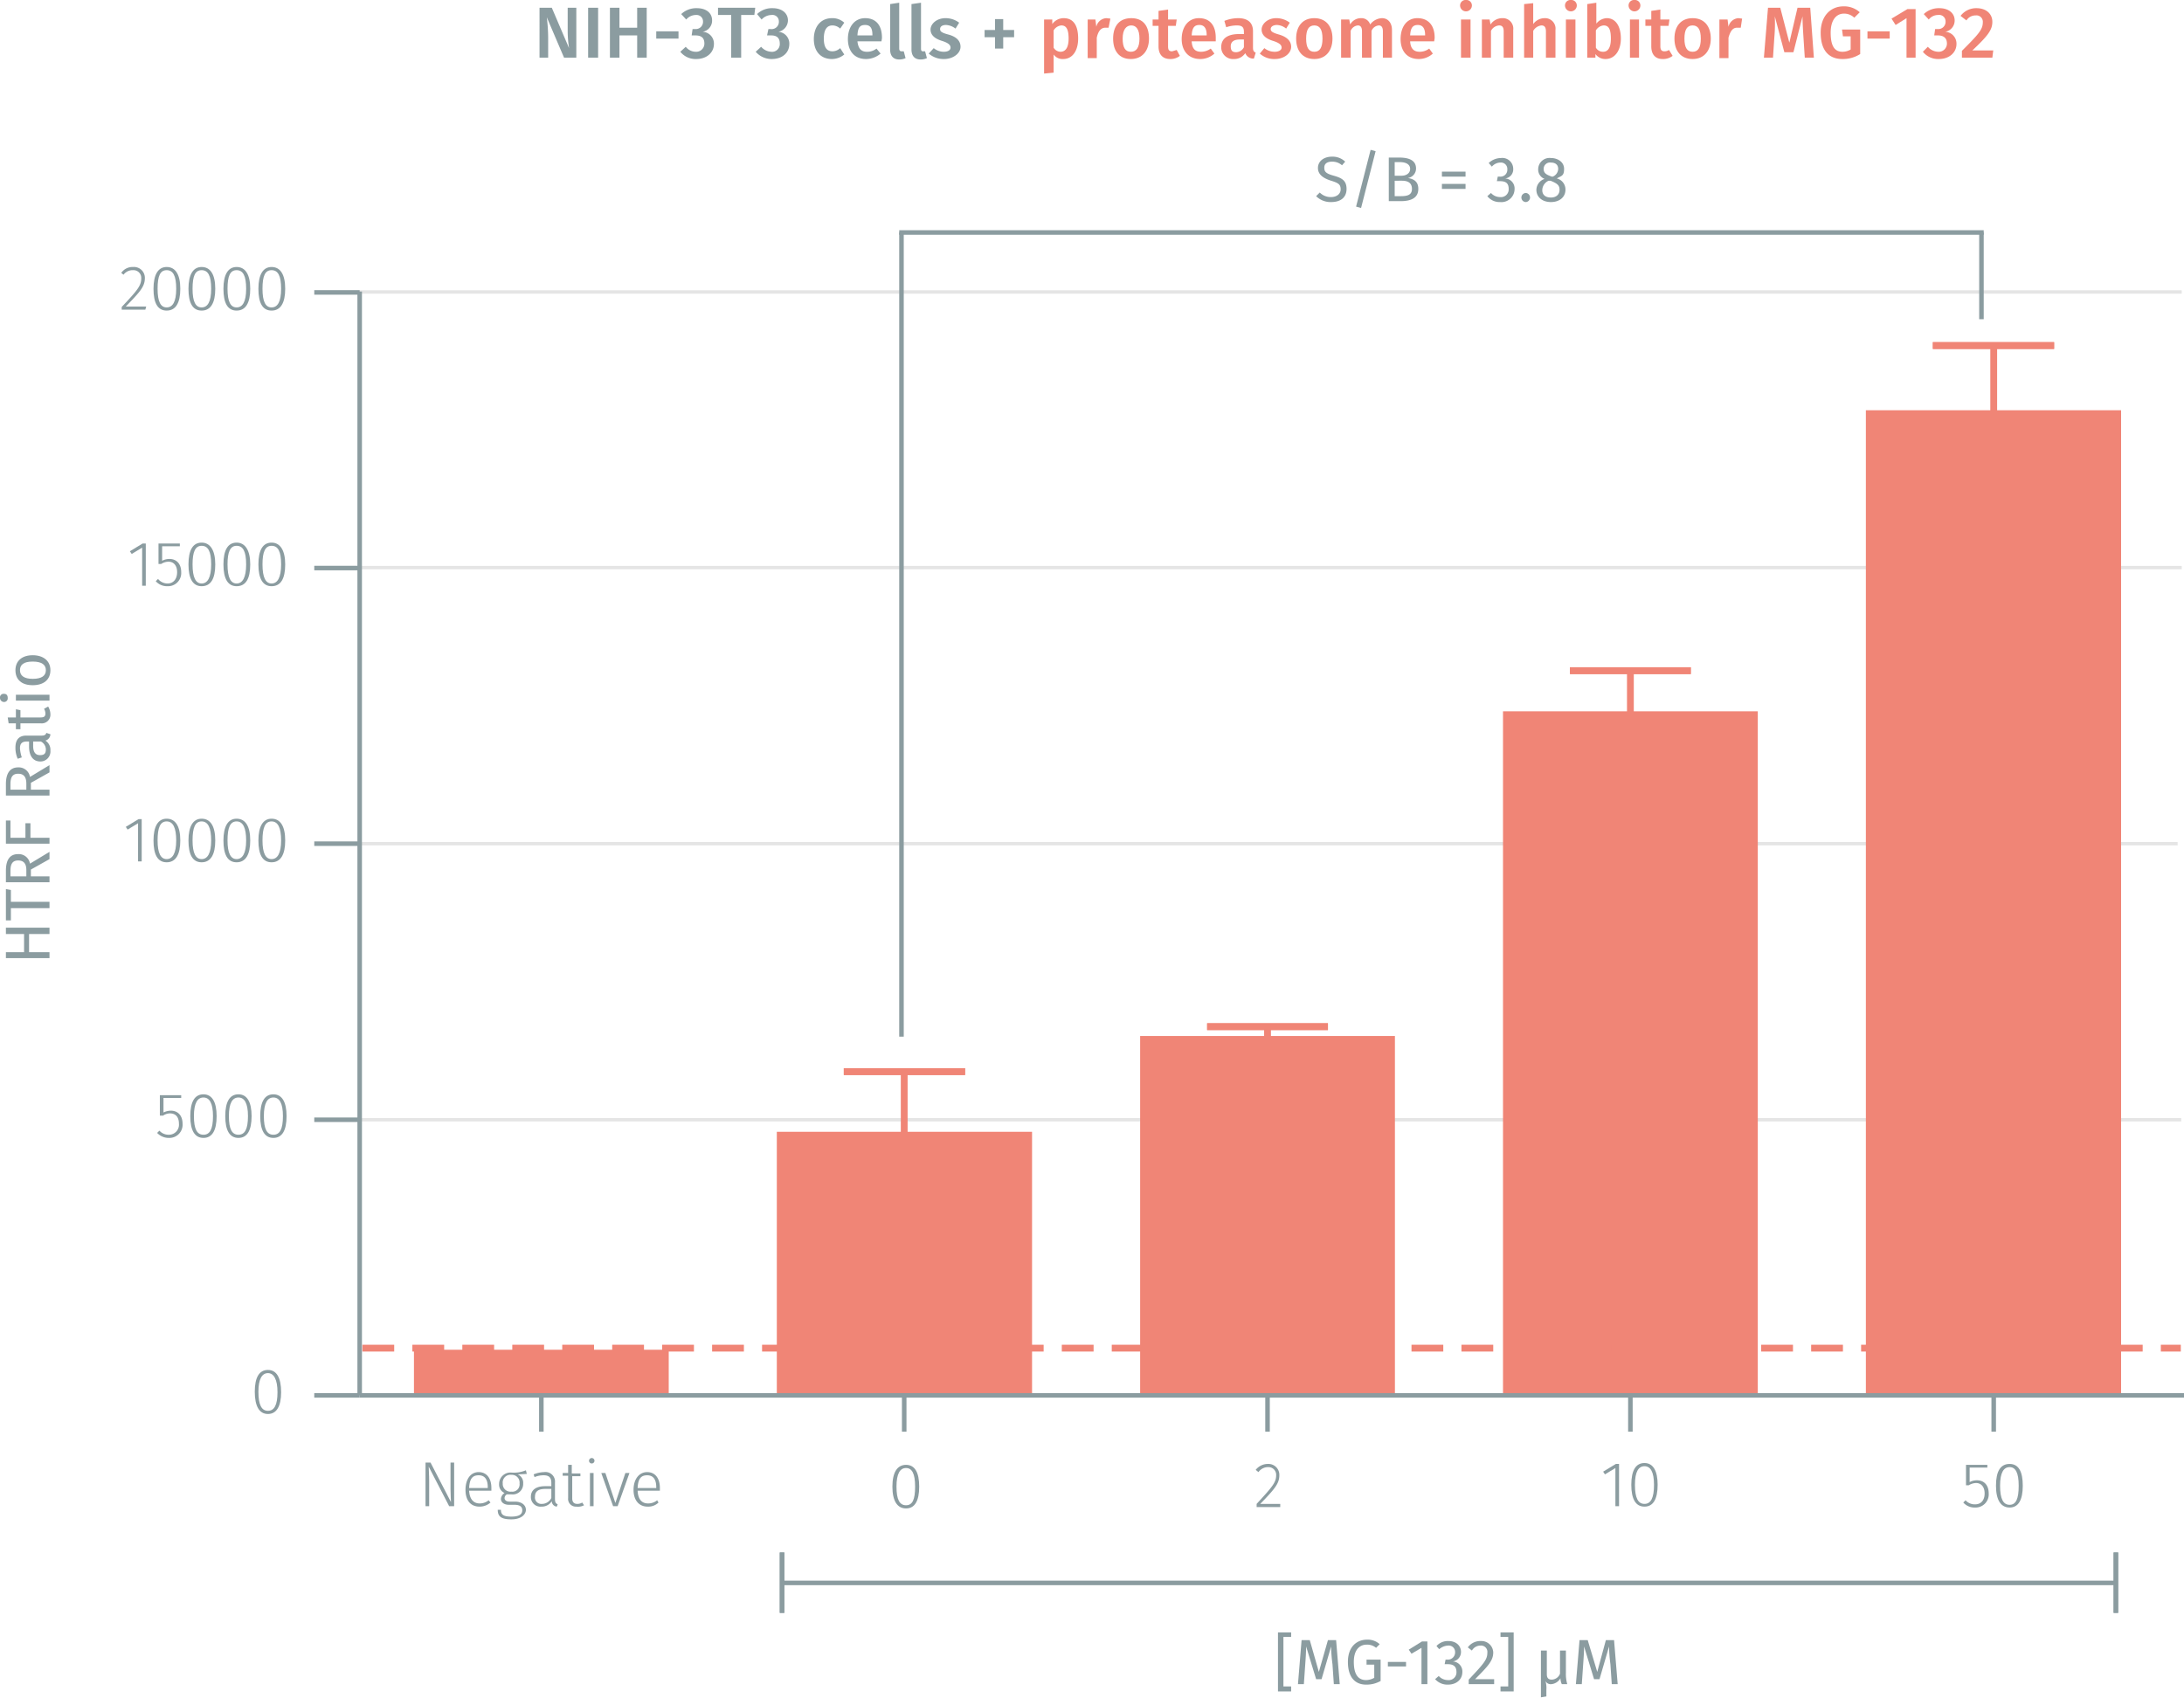 <svg xmlns="http://www.w3.org/2000/svg" viewBox="0 0 480.9 373.9"><title>assay-validation_hif-1-alpha-2</title><line x1="79" y1="246.6" x2="480.3" y2="246.6" fill="none" stroke="#e5e5e5" stroke-miterlimit="10" stroke-width="0.75"/><line x1="78.3" y1="185.8" x2="479.5" y2="185.8" fill="none" stroke="#e5e5e5" stroke-miterlimit="10" stroke-width="0.75"/><line x1="79.2" y1="125" x2="480.4" y2="125" fill="none" stroke="#e5e5e5" stroke-miterlimit="10" stroke-width="0.75"/><line x1="79.2" y1="64.3" x2="480.4" y2="64.3" fill="none" stroke="#e5e5e5" stroke-miterlimit="10" stroke-width="0.75"/><line x1="185.8" y1="236" x2="212.5" y2="236" fill="none" stroke="#f08576" stroke-miterlimit="10" stroke-width="1.5"/><line x1="212.5" y1="236" x2="185.8" y2="236" fill="none" stroke="#f08576" stroke-miterlimit="10" stroke-width="1.5"/><line x1="199.1" y1="236" x2="199.1" y2="250.4" fill="none" stroke="#f08576" stroke-miterlimit="10" stroke-width="1.5"/><line x1="265.8" y1="226.1" x2="292.4" y2="226.1" fill="none" stroke="#f08576" stroke-miterlimit="10" stroke-width="1.5"/><line x1="292.4" y1="226.1" x2="265.8" y2="226.1" fill="none" stroke="#f08576" stroke-miterlimit="10" stroke-width="1.5"/><line x1="279.1" y1="226.1" x2="279.1" y2="229.3" fill="none" stroke="#f08576" stroke-miterlimit="10" stroke-width="1.5"/><line x1="345.7" y1="147.7" x2="372.3" y2="147.7" fill="none" stroke="#f08576" stroke-miterlimit="10" stroke-width="1.5"/><line x1="372.3" y1="147.7" x2="345.7" y2="147.7" fill="none" stroke="#f08576" stroke-miterlimit="10" stroke-width="1.5"/><line x1="359" y1="147.7" x2="359" y2="157.8" fill="none" stroke="#f08576" stroke-miterlimit="10" stroke-width="1.5"/><polygon points="91.9 298 146.5 298 146.5 306.7 91.9 306.7 91.9 298" fill="#f08576" stroke="#f08576" stroke-miterlimit="10" stroke-width="1.5"/><polygon points="171.8 250 226.5 250 226.5 306.7 171.8 306.7 171.8 250" fill="#f08576" stroke="#f08576" stroke-miterlimit="10" stroke-width="1.5"/><polygon points="251.8 228.9 306.4 228.9 306.4 306.7 251.8 306.7 251.8 228.9" fill="#f08576" stroke="#f08576" stroke-miterlimit="10" stroke-width="1.5"/><polygon points="331.7 157.4 386.3 157.4 386.3 306.7 331.7 306.7 331.7 157.4" fill="#f08576" stroke="#f08576" stroke-miterlimit="10" stroke-width="1.5"/><polygon points="411.6 91.1 466.3 91.1 466.3 306.7 411.6 306.7 411.6 91.1" fill="#f08576" stroke="#f08576" stroke-miterlimit="10" stroke-width="1.5"/><line x1="425.6" y1="76.1" x2="452.3" y2="76.1" fill="none" stroke="#f08576" stroke-miterlimit="10" stroke-width="1.5"/><line x1="452.3" y1="76.1" x2="425.6" y2="76.1" fill="none" stroke="#f08576" stroke-miterlimit="10" stroke-width="1.5"/><line x1="439" y1="76.1" x2="439" y2="91.5" fill="none" stroke="#f08576" stroke-miterlimit="10" stroke-width="1.5"/><g style="isolation:isolate"><g style="isolation:isolate"><path d="M125.1,13.5l-3.8-8.9a37.6,37.6,0,0,1,.3,4.4v4.5h-1.9V2.5h2.7l3.8,8.9a25.8,25.8,0,0,1-.3-3.7V2.5h1.9v11Z" transform="translate(-0.9 -0.8)" fill="#8b9ca0"/><path d="M130.4,13.5V2.5h2.2v11Z" transform="translate(-0.9 -0.8)" fill="#8b9ca0"/><path d="M137.3,8.6v4.9h-2.1V2.5h2.1V6.9h3.9V2.5h2.1v11h-2.1V8.6Z" transform="translate(-0.9 -0.8)" fill="#8b9ca0"/><path d="M150.3,7.7V9.3h-4.9V7.7Z" transform="translate(-0.9 -0.8)" fill="#8b9ca0"/><path d="M157.7,5.3a2.5,2.5,0,0,1-2.1,2.5,2.6,2.6,0,0,1,2.5,2.7c0,1.8-1.5,3.3-3.9,3.3a4.3,4.3,0,0,1-3.5-1.6l1.2-1.1a2.8,2.8,0,0,0,2.2,1.1,1.8,1.8,0,0,0,1.9-1.8c0-1.3-.7-1.8-2-1.8h-.8l.2-1.4h.6a1.6,1.6,0,0,0,1.7-1.7,1.4,1.4,0,0,0-1.5-1.4,2.8,2.8,0,0,0-2.2,1l-1.1-1.2a4.8,4.8,0,0,1,3.4-1.3C156.6,2.6,157.7,3.8,157.7,5.3Z" transform="translate(-0.9 -0.8)" fill="#8b9ca0"/><path d="M164.1,4.1v9.4h-2.2V4.1H159V2.5h8.2L167,4.1Z" transform="translate(-0.9 -0.8)" fill="#8b9ca0"/><path d="M174.4,5.3a2.6,2.6,0,0,1-2.1,2.5,2.6,2.6,0,0,1,2.4,2.7c0,1.8-1.4,3.3-3.9,3.3a4.6,4.6,0,0,1-3.5-1.6l1.2-1.1a3.1,3.1,0,0,0,2.2,1.1,1.7,1.7,0,0,0,1.9-1.8c0-1.3-.7-1.8-1.9-1.8h-.9l.3-1.4h.5a1.6,1.6,0,0,0,1.8-1.7,1.4,1.4,0,0,0-1.6-1.4,3,3,0,0,0-2.2,1l-1-1.2A4.7,4.7,0,0,1,171,2.6C173.2,2.6,174.4,3.8,174.4,5.3Z" transform="translate(-0.9 -0.8)" fill="#8b9ca0"/><path d="M186.8,5.8l-.9,1.3a2.5,2.5,0,0,0-1.7-.7c-1.2,0-1.9.9-1.9,2.9s.7,2.8,1.9,2.8a2.5,2.5,0,0,0,1.7-.7l.9,1.4a4.3,4.3,0,0,1-2.7,1c-2.5,0-4-1.7-4-4.4s1.5-4.6,4-4.6A3.8,3.8,0,0,1,186.8,5.8Z" transform="translate(-0.9 -0.8)" fill="#8b9ca0"/><path d="M195,9.9h-5.3c.2,1.8,1,2.3,2.1,2.3a3.3,3.3,0,0,0,2.1-.7l.9,1.1a5,5,0,0,1-3.2,1.2c-2.6,0-4-1.8-4-4.4s1.4-4.6,3.8-4.6,3.7,1.6,3.7,4.3C195.1,9.4,195,9.7,195,9.9Zm-2-1.4c0-1.4-.4-2.2-1.6-2.2s-1.6.6-1.7,2.3H193Z" transform="translate(-0.9 -0.8)" fill="#8b9ca0"/><path d="M199.4,12.1h.5l.4,1.5a3.2,3.2,0,0,1-1.4.3c-1.3,0-2-.8-2-2.2V1.7l2-.3V11.5C198.9,11.9,199.1,12.1,199.4,12.1Z" transform="translate(-0.9 -0.8)" fill="#8b9ca0"/><path d="M204.1,12.1h.5l.4,1.5a3.2,3.2,0,0,1-1.4.3c-1.3,0-2-.8-2-2.2V1.7l2.1-.3V11.5C203.7,11.9,203.8,12.1,204.1,12.1Z" transform="translate(-0.9 -0.8)" fill="#8b9ca0"/><path d="M212.1,5.8l-.8,1.3a3.7,3.7,0,0,0-2.1-.8c-.9,0-1.3.4-1.3.9s.3.8,1.8,1.2,2.7,1.2,2.7,2.7-1.7,2.7-3.6,2.7a5,5,0,0,1-3.4-1.2l1.1-1.2a3.5,3.5,0,0,0,2.2.8c1,0,1.5-.4,1.5-.9s-.3-1-1.9-1.5-2.5-1.3-2.5-2.5,1.3-2.5,3.3-2.5A4.9,4.9,0,0,1,212.1,5.8Z" transform="translate(-0.9 -0.8)" fill="#8b9ca0"/><path d="M224.2,7.4V9h-2.4v2.5H220V9h-2.3V7.4H220V5h1.8V7.4Z" transform="translate(-0.9 -0.8)" fill="#8b9ca0"/></g><g style="isolation:isolate"><path d="M238.3,9.3c0,2.6-1.2,4.5-3.3,4.5a2.4,2.4,0,0,1-2.1-1v4l-2.1.2V5.1h1.8v1a3.1,3.1,0,0,1,2.5-1.3C237.4,4.8,238.3,6.6,238.3,9.3Zm-2.1,0c0-2.2-.6-2.9-1.6-2.9a2.2,2.2,0,0,0-1.7,1.1v3.8a1.8,1.8,0,0,0,1.5.9C235.5,12.2,236.2,11.3,236.2,9.3Z" transform="translate(-0.9 -0.8)" fill="#f08576"/><path d="M245.4,4.9l-.4,2h-.7c-1,0-1.6.8-1.9,2.2v4.5h-2V5.1h1.7l.2,1.6a2.4,2.4,0,0,1,2.2-1.9Z" transform="translate(-0.9 -0.8)" fill="#f08576"/><path d="M253.9,9.3c0,2.7-1.5,4.5-4,4.5S246,12.1,246,9.3s1.4-4.5,4-4.5S253.9,6.5,253.9,9.3Zm-5.8,0c0,2,.6,2.9,1.8,2.9s1.9-.9,1.9-2.9-.7-2.9-1.8-2.9S248.1,7.3,248.1,9.3Z" transform="translate(-0.9 -0.8)" fill="#f08576"/><path d="M258.6,13.8c-1.7,0-2.6-1-2.6-2.8V6.5h-1.3V5.1H256V3.2l2.1-.3V5.1H260l-.2,1.4h-1.7V11c0,.8.2,1.1.9,1.1l1-.3.7,1.3A3.3,3.3,0,0,1,258.6,13.8Z" transform="translate(-0.9 -0.8)" fill="#f08576"/><path d="M268.6,9.9h-5.3c.1,1.8.9,2.3,2.1,2.3a3.7,3.7,0,0,0,2.1-.7l.8,1.1a4.6,4.6,0,0,1-3.1,1.2c-2.6,0-4.1-1.8-4.1-4.4s1.4-4.6,3.8-4.6,3.7,1.6,3.7,4.3Zm-2-1.4c0-1.4-.5-2.2-1.6-2.2s-1.6.6-1.7,2.3h3.3Z" transform="translate(-0.9 -0.8)" fill="#f08576"/><path d="M277.4,12.4l-.4,1.3a1.9,1.9,0,0,1-1.9-1.2,2.9,2.9,0,0,1-2.5,1.3,2.6,2.6,0,0,1-2.8-2.6c0-1.9,1.4-2.9,3.9-2.9h1.1V7.8c0-1.1-.5-1.4-1.6-1.4a7.4,7.4,0,0,0-2.3.4l-.4-1.4a8.4,8.4,0,0,1,3-.6c2.3,0,3.3,1.1,3.3,2.9v3.6C276.8,12,277,12.2,277.4,12.4Zm-2.6-1.2V9.5h-.9c-1.3,0-2,.5-2,1.5s.4,1.3,1.2,1.3A2,2,0,0,0,274.8,11.2Z" transform="translate(-0.9 -0.8)" fill="#f08576"/><path d="M284.9,5.8l-.8,1.3a3.4,3.4,0,0,0-2-.8c-.9,0-1.4.4-1.4.9s.4.8,1.8,1.2,2.7,1.2,2.7,2.7-1.6,2.7-3.6,2.7a4.7,4.7,0,0,1-3.3-1.2l1-1.2a3.6,3.6,0,0,0,2.3.8c.9,0,1.5-.4,1.5-.9s-.3-1-1.9-1.5-2.5-1.3-2.5-2.5,1.3-2.5,3.2-2.5A4.9,4.9,0,0,1,284.9,5.8Z" transform="translate(-0.9 -0.8)" fill="#f08576"/><path d="M294.3,9.3c0,2.7-1.5,4.5-4,4.5s-4-1.7-4-4.5,1.5-4.5,4-4.5S294.3,6.5,294.3,9.3Zm-5.8,0c0,2,.6,2.9,1.8,2.9s1.8-.9,1.8-2.9-.6-2.9-1.8-2.9S288.5,7.3,288.5,9.3Z" transform="translate(-0.9 -0.8)" fill="#f08576"/><path d="M307.4,7.4v6.1h-2V7.7c0-1-.4-1.3-.9-1.3a1.9,1.9,0,0,0-1.6,1.2v5.9h-2.1V7.7c0-1-.4-1.3-.9-1.3a1.9,1.9,0,0,0-1.6,1.2v5.9h-2.1V5.1H298l.2,1.1a2.7,2.7,0,0,1,2.4-1.4,2,2,0,0,1,2,1.4,3.4,3.4,0,0,1,2.6-1.4C306.5,4.8,307.4,5.8,307.4,7.4Z" transform="translate(-0.9 -0.8)" fill="#f08576"/><path d="M316.7,9.9h-5.3c.1,1.8,1,2.3,2.1,2.3a3.5,3.5,0,0,0,2.1-.7l.8,1.1a4.6,4.6,0,0,1-3.1,1.2c-2.6,0-4-1.8-4-4.4s1.3-4.6,3.7-4.6,3.8,1.6,3.8,4.3C316.8,9.4,316.7,9.7,316.7,9.9Zm-2-1.4c0-1.4-.5-2.2-1.6-2.2s-1.6.6-1.7,2.3h3.3Z" transform="translate(-0.9 -0.8)" fill="#f08576"/><path d="M325,2a1.3,1.3,0,0,1-1.3,1.3A1.3,1.3,0,0,1,322.4,2,1.2,1.2,0,0,1,323.7.8,1.2,1.2,0,0,1,325,2Zm-2.4,11.5V5.1h2.1v8.4Z" transform="translate(-0.9 -0.8)" fill="#f08576"/><path d="M334.1,7.4v6.1H332V7.7c0-1-.4-1.3-1-1.3a2.2,2.2,0,0,0-1.8,1.2v5.9h-2V5.1h1.7l.2,1.1a3.1,3.1,0,0,1,2.6-1.4A2.3,2.3,0,0,1,334.1,7.4Z" transform="translate(-0.9 -0.8)" fill="#f08576"/><path d="M343.4,7.4v6.1h-2.1V7.7c0-1-.4-1.3-1-1.3a2.4,2.4,0,0,0-1.8,1.2v5.9h-2V1.7l2-.2V6.1A3.1,3.1,0,0,1,341,4.8,2.3,2.3,0,0,1,343.4,7.4Z" transform="translate(-0.9 -0.8)" fill="#f08576"/><path d="M348.1,2a1.3,1.3,0,0,1-1.3,1.3A1.3,1.3,0,0,1,345.5,2,1.2,1.2,0,0,1,346.8.8,1.2,1.2,0,0,1,348.1,2Zm-2.4,11.5V5.1h2.1v8.4Z" transform="translate(-0.9 -0.8)" fill="#f08576"/><path d="M357.8,9.3c0,2.6-1.3,4.5-3.4,4.5a2.7,2.7,0,0,1-2.2-1.1v.8h-1.8V1.7l2-.3V6a3.1,3.1,0,0,1,2.3-1.2C356.6,4.8,357.8,6.5,357.8,9.3Zm-2.2,0c0-2.3-.6-2.9-1.6-2.9a2.2,2.2,0,0,0-1.7,1.1v3.8a1.8,1.8,0,0,0,1.6.9C354.9,12.2,355.6,11.4,355.6,9.3Z" transform="translate(-0.9 -0.8)" fill="#f08576"/><path d="M362.1,2a1.3,1.3,0,0,1-1.3,1.3A1.3,1.3,0,0,1,359.5,2,1.2,1.2,0,0,1,360.8.8,1.2,1.2,0,0,1,362.1,2Zm-2.3,11.5V5.1h2v8.4Z" transform="translate(-0.9 -0.8)" fill="#f08576"/><path d="M367,13.8c-1.6,0-2.5-1-2.5-2.8V6.5h-1.3V5.1h1.3V3.2l2-.3V5.1h2l-.2,1.4h-1.8V11c0,.8.3,1.1.9,1.1a1.7,1.7,0,0,0,1-.3l.8,1.3A3.4,3.4,0,0,1,367,13.8Z" transform="translate(-0.9 -0.8)" fill="#f08576"/><path d="M377.6,9.3c0,2.7-1.5,4.5-4,4.5s-4-1.7-4-4.5,1.5-4.5,4-4.5S377.6,6.5,377.6,9.3Zm-5.8,0c0,2,.6,2.9,1.8,2.9s1.8-.9,1.8-2.9-.6-2.9-1.8-2.9S371.8,7.3,371.8,9.3Z" transform="translate(-0.9 -0.8)" fill="#f08576"/><path d="M384.5,4.9l-.3,2h-.8c-1,0-1.5.8-1.9,2.2v4.5h-2V5.1h1.8l.2,1.6a2.4,2.4,0,0,1,2.2-1.9Z" transform="translate(-0.9 -0.8)" fill="#f08576"/><path d="M398.3,13.5,398,8.9c-.1-1.6-.2-3.3-.2-4.5l-2,7.9h-2l-2.1-7.9a35.7,35.7,0,0,1-.1,4.6l-.3,4.5h-2l.9-11h2.7l2,7.7,1.8-7.7h2.8l.8,11Z" transform="translate(-0.9 -0.8)" fill="#f08576"/><path d="M410.4,3.5l-1.2,1.2a3.2,3.2,0,0,0-2.3-.9C405.4,3.8,404,5,404,8s.9,4.2,2.6,4.2a3.5,3.5,0,0,0,1.8-.5V8.8h-1.7l-.2-1.5h4v5.4a7.1,7.1,0,0,1-3.9,1.1c-3.1,0-4.8-2-4.8-5.8s2.3-5.8,5-5.8A5.1,5.1,0,0,1,410.4,3.5Z" transform="translate(-0.9 -0.8)" fill="#f08576"/><path d="M417,7.7V9.3h-4.9V7.7Z" transform="translate(-0.9 -0.8)" fill="#f08576"/><path d="M420.7,13.5V4.8l-2.4,1.5-.9-1.4,3.5-2.1h1.8V13.5Z" transform="translate(-0.9 -0.8)" fill="#f08576"/><path d="M431.3,5.3a2.5,2.5,0,0,1-2.1,2.5,2.6,2.6,0,0,1,2.5,2.7c0,1.8-1.5,3.3-3.9,3.3a4.3,4.3,0,0,1-3.5-1.6l1.1-1.1a3.1,3.1,0,0,0,2.3,1.1,1.8,1.8,0,0,0,1.9-1.8c0-1.3-.8-1.8-2-1.8h-.8l.2-1.4h.6a1.6,1.6,0,0,0,1.7-1.7,1.4,1.4,0,0,0-1.6-1.4,2.6,2.6,0,0,0-2.1,1l-1.1-1.2a4.8,4.8,0,0,1,3.4-1.3C430.1,2.6,431.3,3.8,431.3,5.3Z" transform="translate(-0.9 -0.8)" fill="#f08576"/><path d="M439.6,5.6c0,1.8-1,3.1-4.4,6.3h4.6l-.2,1.6h-6.7V12c3.7-3.7,4.6-4.7,4.6-6.3a1.4,1.4,0,0,0-1.6-1.5,2.3,2.3,0,0,0-2,1.1l-1.3-1a4.3,4.3,0,0,1,3.5-1.7C438.3,2.6,439.6,3.9,439.6,5.6Z" transform="translate(-0.9 -0.8)" fill="#f08576"/></g></g><line x1="79.2" y1="307.3" x2="480.9" y2="307.3" fill="none" stroke="#8b9ca0" stroke-miterlimit="10"/><line x1="119.2" y1="307.3" x2="119.2" y2="315.3" fill="none" stroke="#8b9ca0" stroke-miterlimit="10"/><line x1="199.1" y1="307.3" x2="199.1" y2="315.3" fill="none" stroke="#8b9ca0" stroke-miterlimit="10"/><line x1="279.1" y1="307.3" x2="279.1" y2="315.3" fill="none" stroke="#8b9ca0" stroke-miterlimit="10"/><line x1="359" y1="307.3" x2="359" y2="315.3" fill="none" stroke="#8b9ca0" stroke-miterlimit="10"/><line x1="439" y1="307.3" x2="439" y2="315.3" fill="none" stroke="#8b9ca0" stroke-miterlimit="10"/><line x1="79.2" y1="307.3" x2="79.2" y2="64.2" fill="none" stroke="#8b9ca0" stroke-miterlimit="10"/><line x1="79.2" y1="307.3" x2="69.2" y2="307.3" fill="none" stroke="#8b9ca0" stroke-miterlimit="10"/><g style="isolation:isolate"><path d="M62.8,307.4c0,3.1-1,4.8-2.9,4.8s-2.9-1.7-2.9-4.9,1-4.8,2.9-4.8S62.8,304.2,62.8,307.4Zm-5-.1c0,2.9.7,4.2,2.1,4.2s2.1-1.3,2.1-4.1-.8-4.2-2.1-4.2S57.8,304.5,57.8,307.3Z" transform="translate(-0.9 -0.8)" fill="#8b9ca0"/></g><line x1="79.2" y1="246.6" x2="69.2" y2="246.6" fill="none" stroke="#8b9ca0" stroke-miterlimit="10"/><g style="isolation:isolate"><path d="M36.9,242.6v3.2a3.8,3.8,0,0,1,1.6-.4c1.6,0,2.6,1.1,2.6,2.9a2.9,2.9,0,0,1-3,3.1,3.5,3.5,0,0,1-2.6-1.1l.5-.5a2.7,2.7,0,0,0,2.1.9,2.2,2.2,0,0,0,2.2-2.4c0-1.6-.8-2.3-2-2.3a2.7,2.7,0,0,0-1.5.5h-.7V242h4.7v.6Z" transform="translate(-0.9 -0.8)" fill="#8b9ca0"/><path d="M48.6,246.6c0,3.2-1,4.8-2.9,4.8s-2.9-1.6-2.9-4.8,1-4.8,2.9-4.8S48.6,243.5,48.6,246.6Zm-5,0c0,2.9.7,4.1,2.1,4.1s2.1-1.2,2.1-4.1-.8-4.1-2.1-4.1S43.6,243.7,43.6,246.6Z" transform="translate(-0.9 -0.8)" fill="#8b9ca0"/><path d="M56.3,246.6c0,3.2-1,4.8-2.9,4.8s-2.9-1.6-2.9-4.8,1-4.8,2.9-4.8S56.3,243.5,56.3,246.6Zm-5,0c0,2.9.7,4.1,2.1,4.1s2.1-1.2,2.1-4.1-.8-4.1-2.1-4.1S51.3,243.7,51.3,246.6Z" transform="translate(-0.9 -0.8)" fill="#8b9ca0"/><path d="M64,246.6c0,3.2-1,4.8-2.9,4.8s-2.9-1.6-2.9-4.8,1-4.8,2.9-4.8S64,243.5,64,246.6Zm-5,0c0,2.9.7,4.1,2.1,4.1s2.1-1.2,2.1-4.1-.8-4.1-2.1-4.1S59,243.7,59,246.6Z" transform="translate(-0.9 -0.8)" fill="#8b9ca0"/></g><line x1="79.2" y1="185.8" x2="69.2" y2="185.8" fill="none" stroke="#8b9ca0" stroke-miterlimit="10"/><g style="isolation:isolate"><path d="M31.3,190.5v-8.4L29,183.5l-.4-.6,2.8-1.7h.7v9.3Z" transform="translate(-0.9 -0.8)" fill="#8b9ca0"/><path d="M40.6,185.9c0,3.1-1,4.8-3,4.8s-2.9-1.7-2.9-4.8,1-4.8,2.9-4.8S40.6,182.7,40.6,185.9Zm-5,0c0,2.8.7,4.1,2,4.1s2.1-1.3,2.1-4.1-.7-4.2-2.1-4.2S35.6,183,35.6,185.9Z" transform="translate(-0.9 -0.8)" fill="#8b9ca0"/><path d="M48.3,185.9c0,3.1-1,4.8-3,4.8s-2.9-1.7-2.9-4.8,1-4.8,2.9-4.8S48.3,182.7,48.3,185.9Zm-5,0c0,2.8.7,4.1,2,4.1s2.1-1.3,2.1-4.1-.7-4.2-2.1-4.2S43.3,183,43.3,185.9Z" transform="translate(-0.9 -0.8)" fill="#8b9ca0"/><path d="M56,185.9c0,3.1-1,4.8-3,4.8s-2.9-1.7-2.9-4.8,1-4.8,2.9-4.8S56,182.7,56,185.9Zm-5,0c0,2.8.7,4.1,2,4.1s2.1-1.3,2.1-4.1-.7-4.2-2.1-4.2S51,183,51,185.9Z" transform="translate(-0.9 -0.8)" fill="#8b9ca0"/><path d="M63.7,185.9c0,3.1-1,4.8-3,4.8s-2.9-1.7-2.9-4.8,1-4.8,2.9-4.8S63.7,182.7,63.7,185.9Zm-5,0c0,2.8.7,4.1,2,4.1s2.1-1.3,2.1-4.1-.7-4.2-2.1-4.2S58.7,183,58.7,185.9Z" transform="translate(-0.9 -0.8)" fill="#8b9ca0"/></g><line x1="79.2" y1="125.1" x2="69.2" y2="125.1" fill="none" stroke="#8b9ca0" stroke-miterlimit="10"/><g style="isolation:isolate"><path d="M32.2,129.8v-8.4l-2.3,1.4-.4-.6,2.8-1.7H33v9.3Z" transform="translate(-0.9 -0.8)" fill="#8b9ca0"/><path d="M36.6,121.1v3.2a3.4,3.4,0,0,1,1.6-.4c1.6,0,2.6,1.1,2.6,2.9a2.9,2.9,0,0,1-3,3.1,3.3,3.3,0,0,1-2.6-1.1l.5-.5a2.7,2.7,0,0,0,2.1,1c1.3,0,2.1-1,2.1-2.5s-.8-2.3-1.9-2.3a3,3,0,0,0-1.6.5h-.6v-4.5h4.7v.6Z" transform="translate(-0.9 -0.8)" fill="#8b9ca0"/><path d="M48.3,125.1q0,4.8-3,4.8c-1.9,0-2.9-1.6-2.9-4.8s1-4.8,2.9-4.8S48.3,122,48.3,125.1Zm-5,0c0,2.9.7,4.2,2,4.2s2.1-1.3,2.1-4.2-.7-4.1-2.1-4.1S43.3,122.3,43.3,125.1Z" transform="translate(-0.9 -0.8)" fill="#8b9ca0"/><path d="M56,125.1q0,4.8-3,4.8c-1.9,0-2.9-1.6-2.9-4.8s1-4.8,2.9-4.8S56,122,56,125.1Zm-5,0c0,2.9.7,4.2,2,4.2s2.1-1.3,2.1-4.2S54.4,121,53,121,51,122.3,51,125.1Z" transform="translate(-0.9 -0.8)" fill="#8b9ca0"/><path d="M63.7,125.1q0,4.8-3,4.8c-1.9,0-2.9-1.6-2.9-4.8s1-4.8,2.9-4.8S63.7,122,63.7,125.1Zm-5,0c0,2.9.7,4.2,2,4.2s2.1-1.3,2.1-4.2-.7-4.1-2.1-4.1S58.7,122.3,58.7,125.1Z" transform="translate(-0.9 -0.8)" fill="#8b9ca0"/></g><line x1="79.2" y1="64.4" x2="69.2" y2="64.4" fill="none" stroke="#8b9ca0" stroke-miterlimit="10"/><g style="isolation:isolate"><path d="M32.8,62c0,1.9-1,3-4.2,6.3h4.5l-.2.7H27.7v-.6c3.5-3.7,4.3-4.7,4.3-6.3a1.7,1.7,0,0,0-1.8-1.8,2.5,2.5,0,0,0-2.1,1l-.5-.4a3,3,0,0,1,2.6-1.3A2.4,2.4,0,0,1,32.8,62Z" transform="translate(-0.9 -0.8)" fill="#8b9ca0"/><path d="M40.6,64.4c0,3.1-1,4.8-3,4.8s-2.9-1.7-2.9-4.8,1-4.8,2.9-4.8S40.6,61.2,40.6,64.4Zm-5,0c0,2.9.7,4.1,2,4.1s2.1-1.2,2.1-4.1-.7-4.1-2.1-4.1S35.6,61.5,35.6,64.4Z" transform="translate(-0.9 -0.8)" fill="#8b9ca0"/><path d="M48.3,64.4c0,3.1-1,4.8-3,4.8s-2.9-1.7-2.9-4.8,1-4.8,2.9-4.8S48.3,61.2,48.3,64.4Zm-5,0c0,2.9.7,4.1,2,4.1s2.1-1.2,2.1-4.1-.7-4.1-2.1-4.1S43.3,61.5,43.3,64.4Z" transform="translate(-0.9 -0.8)" fill="#8b9ca0"/><path d="M56,64.4c0,3.1-1,4.8-3,4.8s-2.9-1.7-2.9-4.8,1-4.8,2.9-4.8S56,61.2,56,64.4Zm-5,0c0,2.9.7,4.1,2,4.1s2.1-1.2,2.1-4.1-.7-4.1-2.1-4.1S51,61.5,51,64.4Z" transform="translate(-0.9 -0.8)" fill="#8b9ca0"/><path d="M63.7,64.4c0,3.1-1,4.8-3,4.8s-2.9-1.7-2.9-4.8,1-4.8,2.9-4.8S63.7,61.2,63.7,64.4Zm-5,0c0,2.9.7,4.1,2,4.1s2.1-1.2,2.1-4.1-.7-4.1-2.1-4.1S58.7,61.5,58.7,64.4Z" transform="translate(-0.9 -0.8)" fill="#8b9ca0"/></g><line x1="198.5" y1="228.3" x2="198.5" y2="51.2" fill="none" stroke="#8b9ca0" stroke-miterlimit="10"/><line x1="198" y1="51.2" x2="436.8" y2="51.2" fill="none" stroke="#8b9ca0" stroke-miterlimit="10"/><line x1="436.3" y1="70.3" x2="436.3" y2="51.2" fill="none" stroke="#8b9ca0" stroke-miterlimit="10"/><g style="isolation:isolate"><path d="M297.1,36.4l-.7.8a3.2,3.2,0,0,0-2.2-.8c-1,0-1.7.4-1.7,1.3s.3,1.3,2.1,1.8,2.8,1.1,2.8,2.9-1.2,2.9-3.4,2.9a4.5,4.5,0,0,1-3.3-1.3l.8-.8a3.4,3.4,0,0,0,2.5,1c1.1,0,2.1-.6,2.1-1.7s-.5-1.4-2.1-1.9-2.9-1.3-2.9-2.8,1.3-2.5,3.1-2.5A4,4,0,0,1,297.1,36.4Z" transform="translate(-0.9 -0.8)" fill="#8b9ca0"/><path d="M300.6,46.6l-1.1-.3,3.2-12.5,1.1.3Z" transform="translate(-0.9 -0.8)" fill="#8b9ca0"/><path d="M313.2,42.4c0,2-1.6,2.7-3.9,2.7h-2.6V35.5H309c2.3,0,3.7.7,3.7,2.4a2.1,2.1,0,0,1-1.8,2.1C312.1,40.2,313.2,40.7,313.2,42.4ZM308,39.5h1.5c1,0,1.9-.5,1.9-1.5s-.9-1.5-2.3-1.5H308Zm3.8,2.9c0-1.4-1-1.8-2.2-1.8H308V44h1.3C310.7,44,311.8,43.8,311.8,42.4Z" transform="translate(-0.9 -0.8)" fill="#8b9ca0"/><path d="M323.6,38.6v1.1h-5.2V38.6Zm0,2.7v1.1h-5.2V41.3Z" transform="translate(-0.9 -0.8)" fill="#8b9ca0"/><path d="M334.1,38a2,2,0,0,1-1.8,2.1,2.2,2.2,0,0,1,2.1,2.3,2.9,2.9,0,0,1-3.2,2.9,3.4,3.4,0,0,1-2.8-1.3l.8-.7a2.7,2.7,0,0,0,2,.9,1.7,1.7,0,0,0,1.9-1.8c0-1.3-.7-1.7-1.9-1.7h-.7l.2-1h.5a1.5,1.5,0,0,0,1.6-1.6,1.4,1.4,0,0,0-1.5-1.5,2.5,2.5,0,0,0-1.9.9l-.7-.8a4,4,0,0,1,2.7-1.1A2.4,2.4,0,0,1,334.1,38Z" transform="translate(-0.9 -0.8)" fill="#8b9ca0"/><path d="M337.8,44.3a1,1,0,0,1-.9,1,1,1,0,0,1,0-2A1,1,0,0,1,337.8,44.3Z" transform="translate(-0.9 -0.8)" fill="#8b9ca0"/><path d="M345.6,42.6c0,1.6-1.3,2.7-3.2,2.7s-3.2-1.1-3.2-2.7a2.6,2.6,0,0,1,1.8-2.4,2.2,2.2,0,0,1-1.4-2.2,2.5,2.5,0,0,1,2.8-2.4c1.4,0,2.9.8,2.9,2.4s-.6,1.5-1.6,2.1A2.5,2.5,0,0,1,345.6,42.6Zm-1.3,0c0-1-.5-1.4-2-2h-.4a2.3,2.3,0,0,0-1.4,2.1c0,1,.7,1.6,1.9,1.6S344.3,43.6,344.3,42.6ZM340.8,38c0,1,.7,1.3,1.8,1.7h.2A1.9,1.9,0,0,0,344,38c0-.9-.6-1.4-1.6-1.4A1.4,1.4,0,0,0,340.8,38Z" transform="translate(-0.9 -0.8)" fill="#8b9ca0"/></g><line x1="172.2" y1="348.6" x2="465.9" y2="348.6" fill="none" stroke="#8b9ca0" stroke-miterlimit="10"/><line x1="172.2" y1="341.9" x2="172.2" y2="355.2" fill="none" stroke="#8b9ca0" stroke-miterlimit="10"/><line x1="172.2" y1="355.2" x2="172.2" y2="341.9" fill="none" stroke="#8b9ca0" stroke-miterlimit="10"/><line x1="465.9" y1="341.9" x2="465.9" y2="355.2" fill="none" stroke="#8b9ca0" stroke-miterlimit="10"/><line x1="465.9" y1="355.2" x2="465.9" y2="341.9" fill="none" stroke="#8b9ca0" stroke-miterlimit="10"/><g style="isolation:isolate"><path d="M283.5,361.3v10.9h1.7v1.1h-2.9v-13h2.9v1Z" transform="translate(-0.9 -0.8)" fill="#8b9ca0"/><path d="M294.6,371.7l-.3-4.4a34.4,34.4,0,0,1-.3-3.9l-2.1,7.2h-1.2l-2.2-7.2c0,1.1-.1,2.6-.2,4l-.3,4.3h-1.3l.8-9.7h1.8l2,7,2-7h1.8l.8,9.7Z" transform="translate(-0.9 -0.8)" fill="#8b9ca0"/><path d="M304.7,362.9l-.8.8a3,3,0,0,0-2.1-.7c-1.4,0-2.8,1-2.8,3.8s1,4,2.7,4a3.7,3.7,0,0,0,1.8-.5v-2.9h-1.7v-1.1h3.1V371a6.3,6.3,0,0,1-3.2.8c-2.4,0-4-1.6-4-5s2-4.9,4.2-4.9A3.9,3.9,0,0,1,304.7,362.9Z" transform="translate(-0.9 -0.8)" fill="#8b9ca0"/><path d="M310.5,366.8v1h-4v-1Z" transform="translate(-0.9 -0.8)" fill="#8b9ca0"/><path d="M313.9,371.7v-8l-2.2,1.3-.6-.9,2.9-1.8h1.2v9.4Z" transform="translate(-0.9 -0.8)" fill="#8b9ca0"/><path d="M322.6,364.6a2.1,2.1,0,0,1-1.8,2.1,2.2,2.2,0,0,1,2.1,2.3c0,1.6-1.2,2.8-3.2,2.8a3.6,3.6,0,0,1-2.8-1.2l.8-.7a2.7,2.7,0,0,0,2,.9,1.7,1.7,0,0,0,1.9-1.8c0-1.3-.8-1.7-1.9-1.7H319l.2-1h.4a1.6,1.6,0,0,0,1.7-1.7,1.4,1.4,0,0,0-1.5-1.4,3.2,3.2,0,0,0-2,.8l-.6-.7a3.4,3.4,0,0,1,2.6-1.1C321.6,362.2,322.6,363.3,322.6,364.6Z" transform="translate(-0.9 -0.8)" fill="#8b9ca0"/><path d="M329.7,364.7c0,1.8-1.1,3-4,5.9h4.2v1.1h-5.6v-1c3.3-3.5,4.1-4.4,4.1-5.9a1.4,1.4,0,0,0-1.5-1.6,2.2,2.2,0,0,0-1.9,1.1l-.9-.7a3.4,3.4,0,0,1,2.9-1.4A2.6,2.6,0,0,1,329.7,364.7Z" transform="translate(-0.9 -0.8)" fill="#8b9ca0"/><path d="M331.3,373.3v-1.1H333V361.3h-1.7v-1h2.9v13Z" transform="translate(-0.9 -0.8)" fill="#8b9ca0"/><path d="M346,371.7h-1.2a3.1,3.1,0,0,1-.3-1.3h0a2.6,2.6,0,0,1-2,1.3,1.3,1.3,0,0,1-1.3-.7,5.3,5.3,0,0,1,.2,1.9v1.5l-1.2.2V364.3h1.3v5.2c0,.9.4,1.2,1.1,1.2a2,2,0,0,0,1.8-1.3v-5.1h1.3v4.9A8.1,8.1,0,0,0,346,371.7Z" transform="translate(-0.9 -0.8)" fill="#8b9ca0"/><path d="M355.8,371.7l-.3-4.4a34.4,34.4,0,0,1-.3-3.9l-2.1,7.2h-1.2l-2.2-7.2c0,1.1-.1,2.6-.2,4l-.3,4.3h-1.3l.8-9.7h1.8l2.1,7,1.9-7h1.8l.8,9.7Z" transform="translate(-0.9 -0.8)" fill="#8b9ca0"/></g><g style="isolation:isolate"><path d="M7.3,210.5h4.5v1.3H2.2v-1.3h4v-4h-4v-1.4h9.6v1.4H7.3Z" transform="translate(-0.9 -0.8)" fill="#8b9ca0"/><path d="M3.3,199.4h8.5v1.4H3.3v2.7H2.2v-6.9l1.1.2Z" transform="translate(-0.9 -0.8)" fill="#8b9ca0"/><path d="M7.7,193.8h4.1v1.3H2.2v-2.5c0-2.5.9-3.7,2.7-3.7A2.5,2.5,0,0,1,7.5,191l4.3-2.6V190l-4.1,2.3Zm-2.8-3.5c-1.2,0-1.7.7-1.7,2.3v1.2H6.7v-1.4C6.7,191.1,6.2,190.3,4.9,190.3Z" transform="translate(-0.9 -0.8)" fill="#8b9ca0"/><path d="M3.2,185.3H6.5v-3.2H7.6v3.2h4.2v1.3H2.2v-5.1h1Z" transform="translate(-0.9 -0.8)" fill="#8b9ca0"/><path d="M7.7,174.7h4.1V176H2.2v-2.5c0-2.4.9-3.7,2.7-3.7a2.5,2.5,0,0,1,2.6,2.1l4.3-2.6v1.6l-4.1,2.3Zm-2.8-3.5c-1.2,0-1.7.7-1.7,2.3v1.2H6.7v-1.3C6.7,172,6.2,171.2,4.9,171.2Z" transform="translate(-0.9 -0.8)" fill="#8b9ca0"/><path d="M11.1,162.2l.9.3a1.5,1.5,0,0,1-1.1,1.4,2.4,2.4,0,0,1,1.1,2.2,2.2,2.2,0,0,1-2.2,2.4c-1.6,0-2.5-1.2-2.5-3.3v-1.1H6.8c-1.1,0-1.5.5-1.5,1.5a7.9,7.9,0,0,0,.4,2l-.9.3a5.9,5.9,0,0,1-.5-2.5c0-1.8.9-2.6,2.4-2.6h3.4C10.7,162.8,11,162.6,11.1,162.2Zm-1.2,1.9H8.2v1c0,1.3.5,2,1.5,2s1.3-.4,1.3-1.3A2,2,0,0,0,9.9,164.1Z" transform="translate(-0.9 -0.8)" fill="#8b9ca0"/><path d="M12,158.1a1.9,1.9,0,0,1-2.1,2H5.4v1.3h-1v-1.3H2.8l-.2-1.3H4.4V157l1,.2v1.6H9.8c.8,0,1.1-.2,1.1-.9a2.2,2.2,0,0,0-.3-1l.9-.5A3.4,3.4,0,0,1,12,158.1Z" transform="translate(-0.9 -0.8)" fill="#8b9ca0"/><path d="M1.8,153.6c.5,0,.8.3.8.9a.8.8,0,0,1-.8.9.9.9,0,0,1-.9-.9A.8.8,0,0,1,1.8,153.6Zm10,1.5H4.4v-1.3h7.4Z" transform="translate(-0.9 -0.8)" fill="#8b9ca0"/><path d="M8.1,145.1c2.3,0,3.9,1.2,3.9,3.3s-1.5,3.3-3.9,3.3-3.8-1.2-3.8-3.3S5.8,145.1,8.1,145.1Zm0,5.2c2,0,2.9-.7,2.9-1.9s-.9-1.9-2.9-1.9-2.8.7-2.8,1.9S6.2,150.3,8.1,150.3Z" transform="translate(-0.9 -0.8)" fill="#8b9ca0"/></g><g style="isolation:isolate"><path d="M203.3,328.2c0,3.2-1,4.8-2.9,4.8s-3-1.6-3-4.8,1.1-4.8,3-4.8S203.3,325,203.3,328.2Zm-5,0c0,2.9.7,4.1,2.1,4.1s2-1.2,2-4.1-.7-4.1-2-4.1S198.3,325.3,198.3,328.2Z" transform="translate(-0.9 -0.8)" fill="#8b9ca0"/></g><g style="isolation:isolate"><path d="M282.6,325.7c0,1.8-1,3-4.2,6.3h4.4v.7h-5.2V332c3.4-3.7,4.3-4.7,4.3-6.3a1.7,1.7,0,0,0-1.8-1.8,2.6,2.6,0,0,0-2.1,1.1l-.6-.5a3.4,3.4,0,0,1,2.7-1.3A2.4,2.4,0,0,1,282.6,325.7Z" transform="translate(-0.9 -0.8)" fill="#8b9ca0"/></g><g style="isolation:isolate"><path d="M356.6,332.5v-8.4l-2.3,1.4-.4-.6,2.8-1.7h.7v9.3Z" transform="translate(-0.9 -0.8)" fill="#8b9ca0"/><path d="M365.9,327.8c0,3.2-1,4.8-2.9,4.8s-2.9-1.6-2.9-4.8,1-4.8,2.9-4.8S365.9,324.7,365.9,327.8Zm-5,0c0,2.9.7,4.2,2.1,4.2s2.1-1.3,2.1-4.2-.8-4.1-2.1-4.1S360.9,324.9,360.9,327.8Z" transform="translate(-0.9 -0.8)" fill="#8b9ca0"/></g><g style="isolation:isolate"><path d="M434.6,324v3.2a3.4,3.4,0,0,1,1.6-.4c1.6,0,2.6,1.1,2.6,2.9a2.9,2.9,0,0,1-3,3.1,3.3,3.3,0,0,1-2.6-1.1l.5-.5a2.7,2.7,0,0,0,2.1.9c1.3,0,2.1-.9,2.1-2.4s-.8-2.3-1.9-2.3a3.3,3.3,0,0,0-1.6.5h-.6v-4.5h4.7v.6Z" transform="translate(-0.9 -0.8)" fill="#8b9ca0"/><path d="M446.3,328c0,3.2-1,4.8-2.9,4.8s-3-1.6-3-4.8,1-4.8,3-4.8S446.3,324.9,446.3,328Zm-5,0c0,2.9.7,4.2,2.1,4.2s2-1.3,2-4.2-.7-4.1-2-4.1S441.3,325.1,441.3,328Z" transform="translate(-0.9 -0.8)" fill="#8b9ca0"/></g><g style="isolation:isolate"><path d="M99.8,332.5l-4.5-8.7c0,.7.1,1.6.1,3.3v5.4h-.8v-9.6h1.1l4.5,8.7c0-.5-.1-1.6-.1-2.9v-5.8h.8v9.6Z" transform="translate(-0.9 -0.8)" fill="#8b9ca0"/><path d="M109.1,329.1h-4.9c.1,2,1.1,2.8,2.3,2.8a3.1,3.1,0,0,0,2-.7l.4.5a3.6,3.6,0,0,1-2.4.9c-2,0-3.1-1.4-3.1-3.7s1.1-3.9,2.9-3.9,2.8,1.4,2.8,3.5Zm-.8-.8c0-1.6-.6-2.6-2-2.6s-2,.8-2.1,2.8h4.1Z" transform="translate(-0.9 -0.8)" fill="#8b9ca0"/><path d="M114.9,325.5a2,2,0,0,1,1.2,2,2.3,2.3,0,0,1-2.6,2.4h-1a1,1,0,0,0-.5.8c0,.4.3.8,1.1.8h1.2c1.5,0,2.4.8,2.4,1.8s-1,2.1-3.2,2.1-3-.6-3-2.1h.7c0,1.1.6,1.5,2.3,1.5s2.4-.5,2.4-1.4-.7-1.2-1.7-1.2H113c-1.2,0-1.8-.6-1.8-1.3a1.7,1.7,0,0,1,.8-1.3,2,2,0,0,1-1.2-2,2.5,2.5,0,0,1,2.7-2.5,6.9,6.9,0,0,0,3.2-.5l.2.8Zm-3.3,2a1.7,1.7,0,0,0,1.9,1.8,1.6,1.6,0,0,0,1.8-1.8,1.7,1.7,0,0,0-1.8-1.9A1.7,1.7,0,0,0,111.6,327.5Z" transform="translate(-0.9 -0.8)" fill="#8b9ca0"/><path d="M123.7,332.1l-.2.5a1.2,1.2,0,0,1-1.1-1.2,2.6,2.6,0,0,1-2.3,1.2,2.1,2.1,0,0,1-2.3-2.2c0-1.5,1.2-2.3,3.1-2.3h1.4v-.7c0-1.2-.5-1.7-1.7-1.7a5.1,5.1,0,0,0-2,.4l-.2-.6a6.4,6.4,0,0,1,2.3-.5,2.1,2.1,0,0,1,2.4,2.3v3.6C123.1,331.7,123.3,331.9,123.7,332.1Zm-1.4-1.4v-2H121c-1.5,0-2.3.5-2.3,1.7a1.4,1.4,0,0,0,1.5,1.6A2.3,2.3,0,0,0,122.3,330.7Z" transform="translate(-0.9 -0.8)" fill="#8b9ca0"/><path d="M127.8,332.6a1.7,1.7,0,0,1-1.8-1.9v-4.9h-1.2v-.6H126v-1.8h.8v1.9h1.9v.6h-1.8v4.9c0,.8.4,1.2,1.1,1.2a2,2,0,0,0,1.1-.3l.4.6A2.9,2.9,0,0,1,127.8,332.6Z" transform="translate(-0.9 -0.8)" fill="#8b9ca0"/><path d="M131.8,322.5a.6.6,0,1,1-.6-.6A.6.6,0,0,1,131.8,322.5Zm-1,10v-7.3h.8v7.3Z" transform="translate(-0.9 -0.8)" fill="#8b9ca0"/><path d="M135.9,332.5l-2.6-7.3h.9l2.2,6.6,2.2-6.6h.9l-2.6,7.3Z" transform="translate(-0.9 -0.8)" fill="#8b9ca0"/><path d="M146.2,329.1h-4.9c.1,2,1,2.8,2.3,2.8a3.1,3.1,0,0,0,2-.7l.3.5a3.2,3.2,0,0,1-2.4.9c-1.9,0-3.1-1.4-3.1-3.7s1.2-3.9,3-3.9,2.8,1.4,2.8,3.5Zm-.8-.8c0-1.6-.6-2.6-2-2.6s-2,.8-2.1,2.8h4.1Z" transform="translate(-0.9 -0.8)" fill="#8b9ca0"/></g><line x1="79.8" y1="296.9" x2="480.2" y2="296.9" fill="none" stroke="#f08576" stroke-miterlimit="10" stroke-width="1.5" stroke-dasharray="7 4"/></svg>